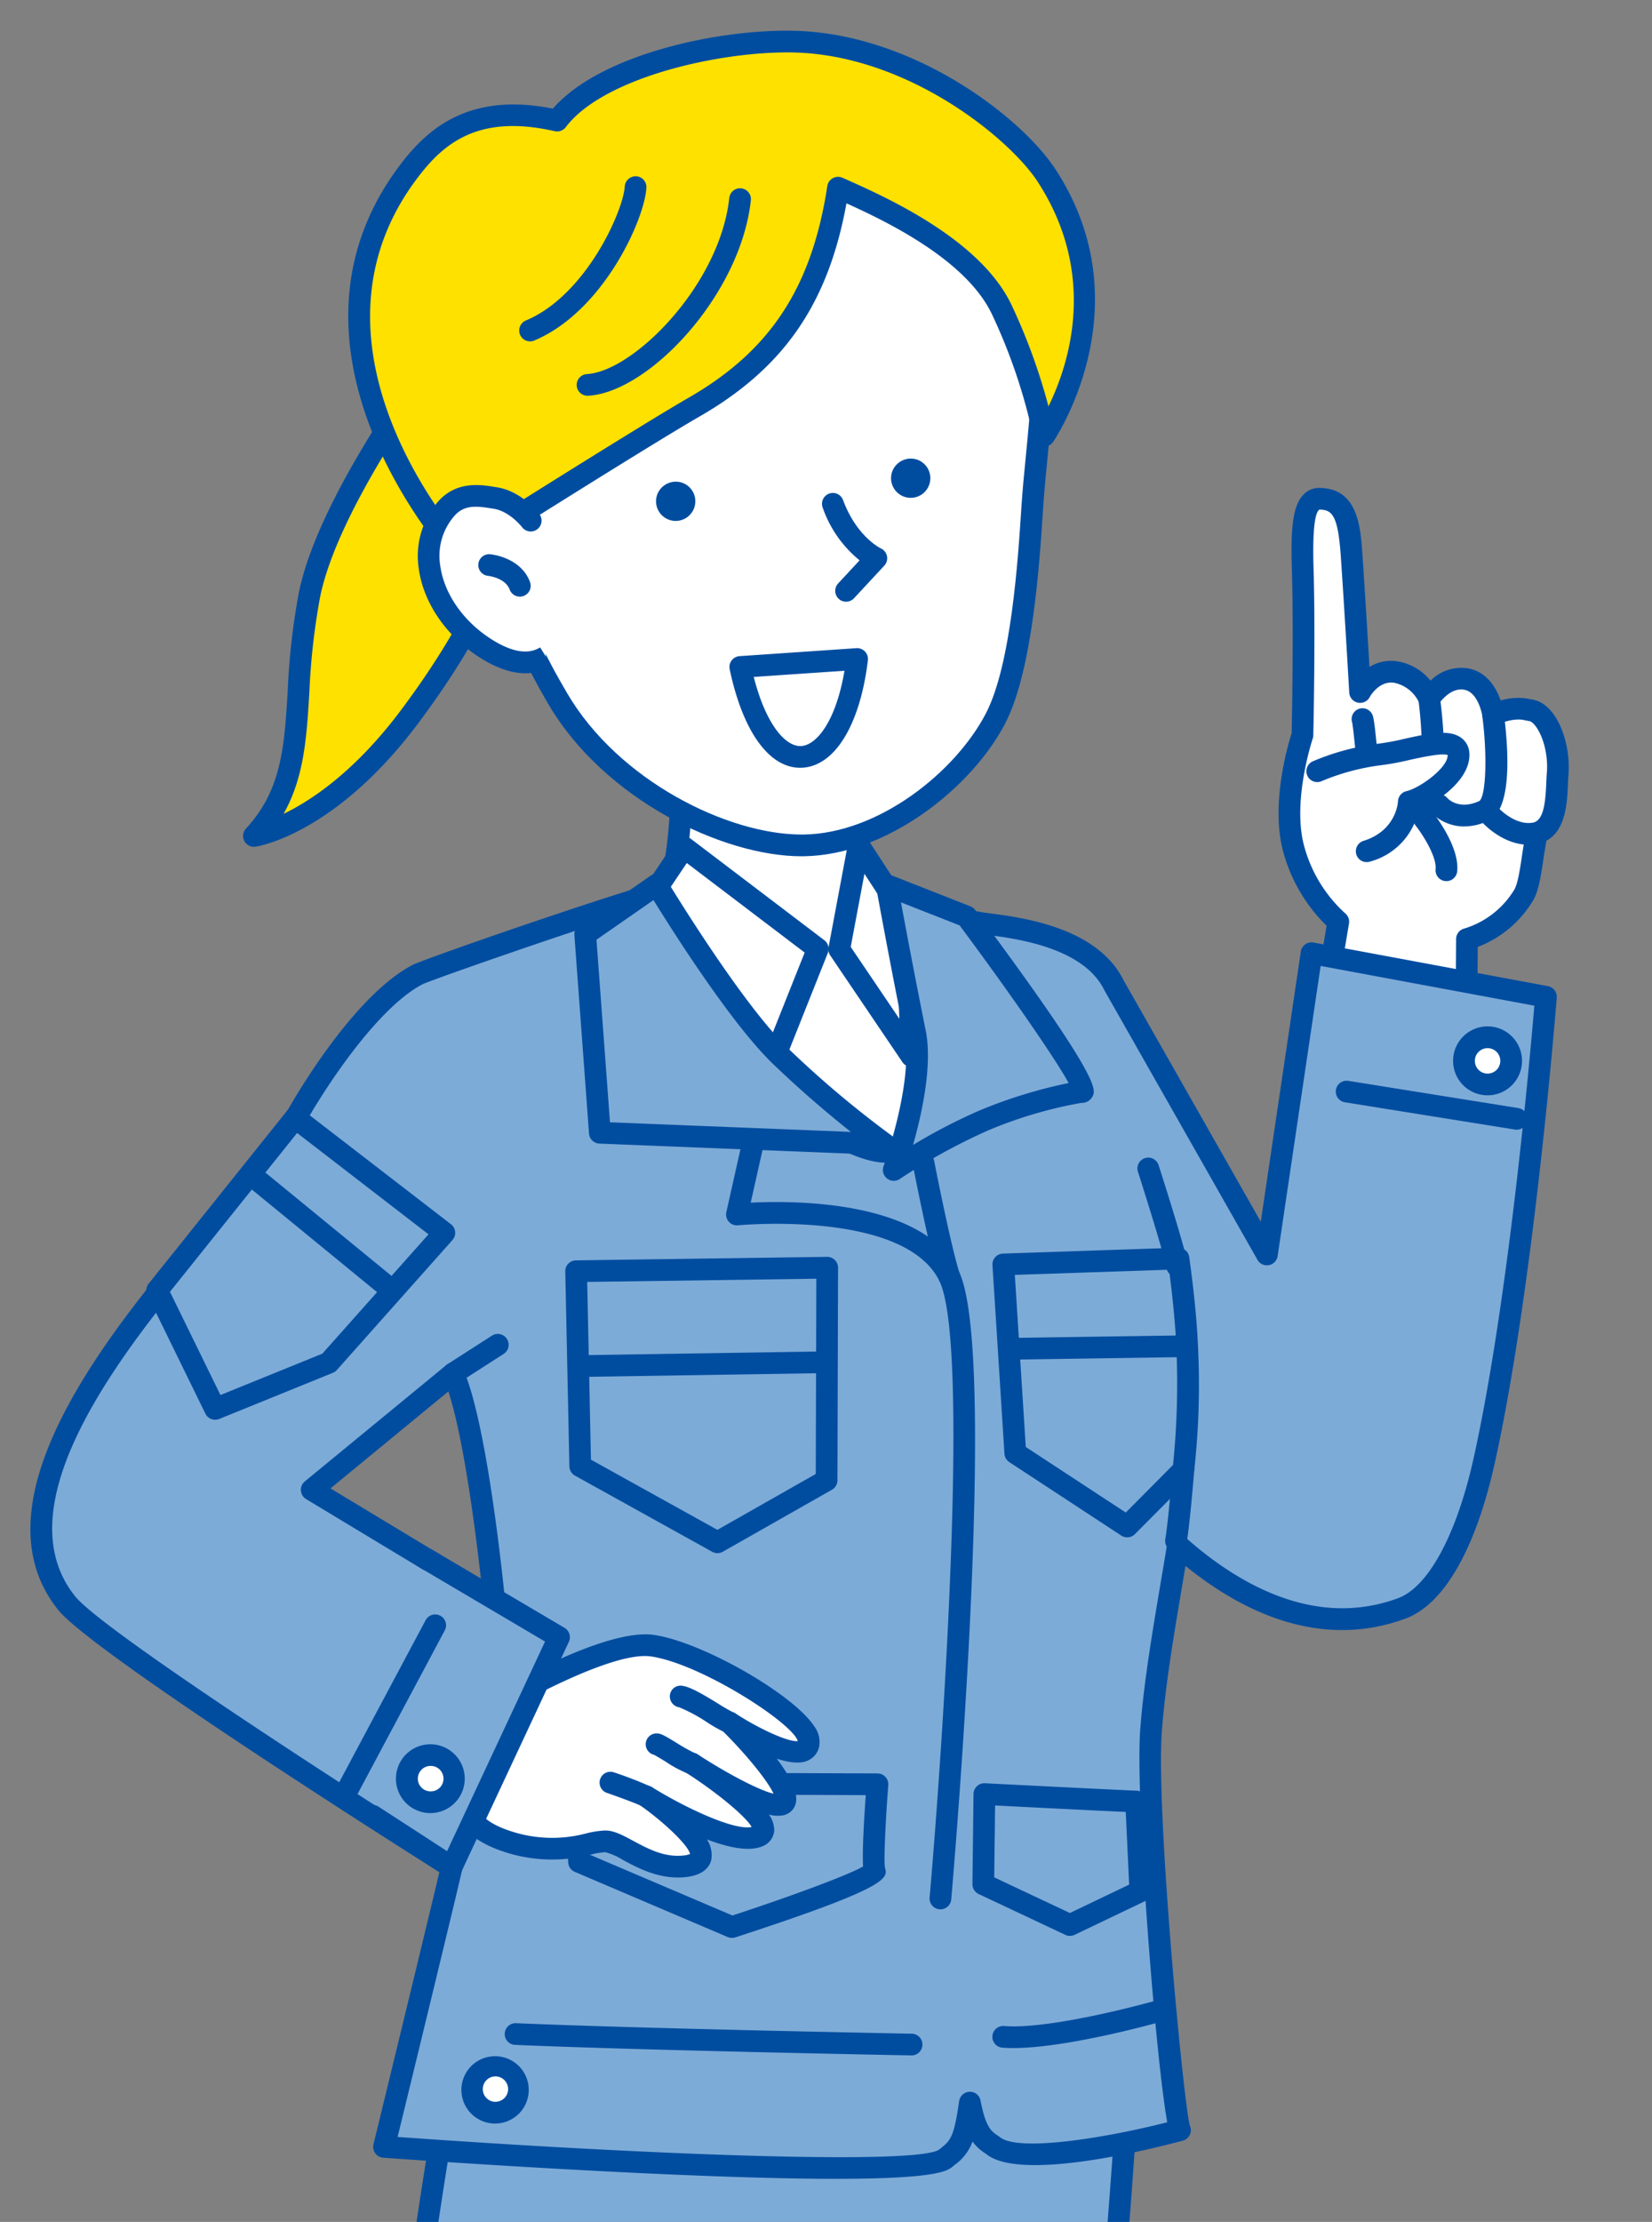 <svg xmlns="http://www.w3.org/2000/svg" xmlns:xlink="http://www.w3.org/1999/xlink" width="287.251" height="386.283" viewBox="0 0 287.251 386.283"><rect x="0" y="0" width="287.251" height="386.283" fill="#808080" stroke="none"/><defs><clipPath id="a"><rect width="287.251" height="386.283" fill="none"/></clipPath></defs><g transform="translate(0 0)" clip-path="url(#a)"><path d="M225.127,171.507l2.248-13.333a26.236,26.236,0,0,1-7.917-13.285c-1.971-8.425,1.684-19.155,1.684-19.155s.4-17.127.045-28.95c-.221-7.335.121-12.185,2.953-12.139,4.221.069,5.1,3.3,5.552,9.855.671,9.744,1.472,23.751,1.472,23.751s2.2-4.178,6.32-3.456a8.085,8.085,0,0,1,5.7,4.608s2.554-4.155,6.468-3.406,4.637,6.164,4.637,6.164,5.142-2.487,8.058.3c2.157,2.065.813,13.266-.77,22.037-.555,3.078-.9,7.278-1.971,9.057a17.114,17.114,0,0,1-9.861,7.637l-.111,16.724" transform="translate(5.329 2.061)" fill="#fff"/><path d="M249.682,179.851h-.013a1.887,1.887,0,0,1-1.875-1.9l.111-16.725a1.887,1.887,0,0,1,1.462-1.825,15.409,15.409,0,0,0,8.667-6.768c.6-1,1-3.672,1.317-5.82.135-.9.268-1.792.415-2.6,2.372-13.138,2.079-19.373,1.3-20.359-1.862-1.782-5.871.036-5.907.054a1.888,1.888,0,0,1-2.694-1.449c-.005-.034-.643-4.085-3.121-4.559-2.554-.484-4.492,2.519-4.51,2.549a1.893,1.893,0,0,1-3.353-.286,6.133,6.133,0,0,0-4.277-3.46c-2.681-.473-4.265,2.364-4.331,2.486a1.889,1.889,0,0,1-3.548-.781c-.009-.14-.809-14.108-1.471-23.729-.5-7.252-1.56-8.064-3.7-8.1-.531.282-1.284,1.976-1.036,10.2.353,11.737-.04,28.878-.044,29.051a1.889,1.889,0,0,1-.1.563c-.034.1-3.453,10.334-1.634,18.118a24.345,24.345,0,0,0,7.274,12.253,1.886,1.886,0,0,1,.667,1.775l-2.247,13.334a1.888,1.888,0,0,1-3.722-.628l2.075-12.317a28.356,28.356,0,0,1-7.722-13.557c-1.91-8.168,1.051-18.07,1.642-19.908.049-2.263.364-17.754.038-28.57-.2-6.683.066-10.94,2.026-12.928a3.694,3.694,0,0,1,2.846-1.154c6.614.108,7.071,6.758,7.4,11.614.439,6.35.935,14.587,1.224,19.511a7.034,7.034,0,0,1,5.012-.947,9.328,9.328,0,0,1,5.6,3.326,7.573,7.573,0,0,1,6.6-2.119c3.3.633,4.873,3.486,5.593,5.553,2.187-.587,5.593-.949,8.051,1.4.856.821,3.467,3.32-.217,23.734-.141.777-.268,1.627-.4,2.489-.426,2.861-.83,5.563-1.814,7.2a19.228,19.228,0,0,1-9.6,8.041l-.1,15.362a1.887,1.887,0,0,1-1.887,1.875" transform="translate(5.284 2.016)" fill="#004da0"/><path d="M253.124,138.921s3.471,3.776,7.607,3.013,3.693-7.274,3.943-10.169c.46-5.331-1.913-10.906-4.783-11.23" transform="translate(6.163 2.935)" fill="#fff"/><path d="M259.657,143.968c-4.4,0-7.724-3.559-7.877-3.726a1.887,1.887,0,0,1,2.775-2.559c.051.055,2.853,2.991,5.879,2.439,1.881-.348,2.176-3.591,2.316-6.885.025-.593.048-1.134.087-1.59.429-4.971-1.823-9.046-3.114-9.193a1.888,1.888,0,1,1,.425-3.751c4.305.487,6.957,7.406,6.45,13.267-.036.409-.056.9-.078,1.428-.151,3.557-.4,9.511-5.4,10.434a8.019,8.019,0,0,1-1.462.134" transform="translate(6.118 2.89)" fill="#004da0"/><path d="M231.279,122.053c.195.4.685,5.666.685,5.666" transform="translate(5.631 2.972)" fill="#fff"/><path d="M232.006,129.65a1.888,1.888,0,0,1-1.878-1.713c-.2-2.114-.474-4.665-.592-5.234a1.887,1.887,0,0,1,3.484-1.433c.155.315.345.708.868,6.318a1.889,1.889,0,0,1-1.7,2.055c-.059,0-.119.007-.177.007m-2.38-6.728v0" transform="translate(5.586 2.927)" fill="#004da0"/><path d="M242.664,118.577s2.423,18.962-2.366,19.6" transform="translate(5.851 2.887)" fill="#fff"/><path d="M240.341,140.111a1.887,1.887,0,0,1-.248-3.758c1.413-.8,1.789-9.305.743-17.491a1.888,1.888,0,0,1,3.746-.478c.993,7.777,1.8,20.938-3.989,21.71a1.909,1.909,0,0,1-.252.017" transform="translate(5.806 2.842)" fill="#004da0"/><path d="M253.671,121.269s1.978,15.091-1.583,16.741c-4.923,2.281-7.754-.944-7.754-.944" transform="translate(5.949 2.953)" fill="#fff"/><path d="M248.7,140.77a7.97,7.97,0,0,1-5.744-2.414,1.888,1.888,0,1,1,2.836-2.491c.186.2,2.088,2.078,5.544.477,1.141-.894,1.4-7.951.5-14.783a1.888,1.888,0,0,1,3.744-.49c.805,6.149,1.532,16.754-2.66,18.7a10.012,10.012,0,0,1-4.224,1" transform="translate(5.904 2.908)" fill="#004da0"/><path d="M223.564,131.023a40.927,40.927,0,0,1,10.633-2.9c5.025-.459,13.673-3.943,13.965-.167s-6.164,7.815-8.634,8.357a9.859,9.859,0,0,1-7.329,8.607" transform="translate(5.444 3.073)" fill="#fff"/><path d="M232.242,146.85a1.888,1.888,0,0,1-.561-3.69c5.69-1.774,6-6.673,6-6.879a1.908,1.908,0,0,1,1.482-1.768c2.213-.486,7.2-4.027,7.161-6.281-1.031-.379-4.669.421-6.66.86a45.193,45.193,0,0,1-5.256.954,39.309,39.309,0,0,0-10.051,2.752,1.888,1.888,0,0,1-1.507-3.461,42.557,42.557,0,0,1,11.215-3.051,42.453,42.453,0,0,0,4.787-.881c4.154-.916,7.744-1.709,9.837-.153a3.467,3.467,0,0,1,1.4,2.6c.352,4.563-5.476,8.56-8.812,9.921a11.732,11.732,0,0,1-8.47,8.99,1.886,1.886,0,0,1-.563.086" transform="translate(5.399 3.028)" fill="#004da0"/><path d="M241.741,138.967s4.248,5.368,3.877,8.949" transform="translate(5.886 3.384)" fill="#fff"/><path d="M245.666,149.848a1.814,1.814,0,0,1-.2-.01,1.889,1.889,0,0,1-1.684-2.071c.211-2.043-2.023-5.737-3.48-7.585a1.887,1.887,0,0,1,2.96-2.342c.483.612,4.711,6.093,4.275,10.315a1.888,1.888,0,0,1-1.874,1.693" transform="translate(5.841 3.339)" fill="#004da0"/><line x1="2.29" y2="12.302" transform="translate(217.998 218.09)" fill="#f9be00"/><path d="M212.864,227.142a1.921,1.921,0,0,1-.347-.032,1.887,1.887,0,0,1-1.51-2.2l2.291-12.3a1.887,1.887,0,1,1,3.711.689l-2.291,12.3a1.888,1.888,0,0,1-1.854,1.543" transform="translate(5.137 5.139)" fill="#004da0"/><path d="M195.667,325.352c0,21.338-4.675,82.245-6.716,89.592H67.858s8.638-75.381,15.851-86.8Z" transform="translate(1.652 7.922)" fill="#7dabd7"/><path d="M189,416.877H67.9a1.888,1.888,0,0,1-1.875-2.1c.353-3.1,8.772-75.944,16.13-87.594a1.886,1.886,0,0,1,1.548-.878l111.958-2.791a1.781,1.781,0,0,1,1.364.536,1.884,1.884,0,0,1,.571,1.351c0,20.866-4.63,82.334-6.785,90.1A1.887,1.887,0,0,1,189,416.877M70.021,413.1H187.475c1.978-10.926,6.095-63.772,6.339-85.768L84.872,330.048c-5.3,10.511-11.841,57.331-14.851,83.053" transform="translate(1.607 7.877)" fill="#004da0"/><path d="M11.4,275.012c6.107,7.634,66.957,45.913,66.957,45.913-.246,1.431-11.752,48.645-11.752,48.645s91.908,6.716,97.663,1.977c2.137-1.76,3.142-2.138,4.2-9.66,1.164,6.171,2.863,6.566,4.139,7.543,5.792,4.436,32.4-2.764,32.4-2.764-1.092-1.795-6.131-55.034-5.038-69.518.75-9.933,2.852-21.024,4.674-32.172,9.182,8.187,23.376,16.724,38.927,10.978,5.751-2.125,11.106-11.147,14.342-25.758,6.857-30.962,10.72-80.563,10.72-80.563l-40.755-7.579-7.763,52.373-26.6-46.826c-4.916-9.952-21.439-10.249-24-10.962l.023.087-22.232-4.083s23.848,19.326,7.981,43.814c-5.85-3.162-12.167-4.621-19.175-14.208-16.769-22.937-17.507-31.87-17.507-31.87-8.784,2.105-44.119,14.329-46.147,15.378-9.206,4.763-19.438,21.326-22.654,27.6C43.572,205.518-8.274,250.417,11.4,275.012m42.633-19.677,24.6-20.224c4.2,9.372,7.106,39.354,7.106,39.354Z" transform="translate(0.17 3.661)" fill="#7dabd7"/><path d="M145.265,375.171c-7.454,0-17.751-.249-32.027-.9-23.45-1.076-46.494-2.752-46.724-2.769a1.888,1.888,0,0,1-1.7-2.33c4.112-16.875,10.094-41.508,11.452-47.312-8.615-5.439-60.458-38.322-66.3-45.619-15.863-19.828,11.26-51.309,27.465-70.118,5-5.805,9.321-10.819,10.738-13.582,3.161-6.161,13.539-23.274,23.467-28.411,2.151-1.112,37.393-13.337,46.575-15.537a1.888,1.888,0,0,1,2.32,1.681c.008.066,1.109,8.969,17.15,30.912,5.338,7.3,10.215,9.621,14.93,11.863.669.318,1.35.641,2.032.98,12.938-22.049-7.582-39.14-8.482-39.873a1.888,1.888,0,0,1,1.531-3.321l21.7,3.986a1.687,1.687,0,0,1,.678.049c.3.084,1.206.2,2.083.319,5.544.729,18.511,2.434,23.071,11.576L219.1,208.779l6.96-46.956a1.888,1.888,0,0,1,2.212-1.579l40.754,7.58a1.886,1.886,0,0,1,1.537,2c-.039.5-3.951,50.089-10.759,80.824-3.325,15.018-8.84,24.65-15.53,27.122-15.022,5.547-28.719-1.4-38.264-9.151q-.287,1.71-.575,3.414c-1.513,8.973-2.943,17.448-3.535,25.3-1.063,14.091,3.8,65.054,4.866,68.578a1.886,1.886,0,0,1-1.216,2.62c-4.6,1.244-27.826,7.2-34.04,2.441-.132-.1-.269-.193-.409-.289a7.962,7.962,0,0,1-2.124-1.993,8.616,8.616,0,0,1-3.092,4.057l-.369.3c-.875.721-2.577,2.121-20.249,2.121m-76.252-7.277c43,3.088,90.019,4.894,94.129,2.22l.365-.3c1.59-1.289,2.248-1.821,3.141-8.148a1.888,1.888,0,0,1,1.825-1.623,1.859,1.859,0,0,1,1.9,1.538c.873,4.635,1.925,5.351,2.853,5.984.2.136.393.27.58.412,3.3,2.525,18.372.085,29.026-2.634-2.027-11.116-5.591-56.43-4.695-68.293.605-8.025,2.048-16.583,3.576-25.644.375-2.222.752-4.456,1.117-6.69a1.886,1.886,0,0,1,3.119-1.1c8.787,7.834,22.345,16.034,37.017,10.616,5.286-1.952,10.2-11.073,13.154-24.4,6.041-27.277,9.793-69.661,10.543-78.609l-37.155-6.91L222.03,214.75a1.887,1.887,0,0,1-3.507.656l-26.6-46.826-.051-.1c-3.646-7.378-15.25-8.9-20.205-9.556-.815-.106-1.451-.189-1.946-.28a1.665,1.665,0,0,1-.471-.019l-16.357-3c6.332,7.382,16.093,23.289,4.03,41.906a1.887,1.887,0,0,1-2.481.634c-1.116-.6-2.246-1.14-3.444-1.71-4.9-2.329-10.453-4.97-16.357-13.045-12.536-17.15-16.287-26.715-17.4-30.665-11.192,3.084-42.339,13.972-43.866,14.737-8.331,4.31-18.313,19.9-21.84,26.779-1.623,3.163-5.866,8.088-11.237,14.323C24.859,226.5-.978,256.5,12.92,273.878c4.847,6.058,49.639,34.894,66.488,45.494a1.888,1.888,0,0,1,.854,1.918c-.227,1.323-8.816,36.608-11.249,46.6m137.654-2.162,0,0,0,0M85.782,276.4a1.89,1.89,0,0,1-.976-.273L53.1,257a1.886,1.886,0,0,1-.223-3.073l24.6-20.224a1.888,1.888,0,0,1,2.921.685c4.277,9.545,7.141,38.707,7.262,39.944a1.888,1.888,0,0,1-1.879,2.07M57.34,255.143,83.5,270.93c-.84-7.5-2.933-24.284-5.66-32.645Z" transform="translate(0.126 3.617)" fill="#004da0"/><path d="M115.5,119.882s2.038,25.567-3.267,35.438-3.776,8.85-3.776,8.85,32.073,35.743,44.369,33.031c16.047-3.54,12.255-36.185,12.255-36.185s-6.849,3.363-14.458-8.731-7.994-30.569-7.994-30.569" transform="translate(2.636 2.919)" fill="#fff"/><path d="M151.564,199.267c-13.288,0-39.491-28.292-44.079-33.363a1.968,1.968,0,0,1-.4-.284c-1.246-1.132-1.247-2.246,3.537-11.147,4.981-9.269,3.067-34.146,3.047-34.4a1.888,1.888,0,0,1,3.764-.3c.085,1.066,2.017,26.24-3.488,36.483a69.455,69.455,0,0,0-3.55,7.231C122.608,177,144.373,197.181,152.467,195.4c12.023-2.652,11.446-25.058,10.963-32.052-3.1.232-8.667-.972-14.357-10.016-7.8-12.394-8.267-30.758-8.283-31.535a1.888,1.888,0,0,1,1.847-1.926,1.908,1.908,0,0,1,1.927,1.847c0,.18.47,18.105,7.7,29.6,6.5,10.328,11.841,8.127,12.063,8.026a1.934,1.934,0,0,1,1.718.081,1.9,1.9,0,0,1,.956,1.412c.162,1.4,3.787,34.384-13.724,38.245a7.967,7.967,0,0,1-1.716.178" transform="translate(2.59 2.874)" fill="#004da0"/><path d="M50.695,189.722l25.921,19.992L56.515,232.3l-19.752,8.018-10.081-20.6Z" transform="translate(0.65 4.619)" fill="#7dabd7"/><path d="M36.81,242.25a1.887,1.887,0,0,1-1.7-1.058l-10.081-20.6a1.885,1.885,0,0,1,.222-2.009l24.012-30a1.887,1.887,0,0,1,2.625-.314l25.922,19.991a1.886,1.886,0,0,1,.257,2.749L57.97,233.6a1.888,1.888,0,0,1-.7.494l-19.753,8.017a1.881,1.881,0,0,1-.709.139m-7.86-22.242,8.78,17.943,17.714-7.19,18.463-20.745L51.055,192.394Z" transform="translate(0.605 4.575)" fill="#004da0"/><line x1="21.649" y1="17.732" transform="translate(45.091 205.427)" fill="#f9be00"/><path d="M65.711,220.209a1.885,1.885,0,0,1-1.2-.427L42.867,202.049a1.888,1.888,0,1,1,2.393-2.92l21.649,17.733a1.888,1.888,0,0,1-1.2,3.349" transform="translate(1.027 4.838)" fill="#004da0"/><path d="M156.442,348.974h-.036c-.465-.008-46.73-.875-68.893-1.829a1.888,1.888,0,1,1,.162-3.772c22.117.953,68.336,1.819,68.8,1.827a1.888,1.888,0,0,1-.034,3.775" transform="translate(2.087 8.36)" fill="#004da0"/><path d="M172.092,347.789c-.681,0-1.331-.023-1.939-.072a1.888,1.888,0,0,1,.306-3.763c8.274.682,26.025-4.3,26.2-4.354a1.888,1.888,0,1,1,1.026,3.633c-.7.2-16.229,4.556-25.6,4.556" transform="translate(4.101 8.267)" fill="#004da0"/><path d="M145.809,415.571a1.917,1.917,0,0,1-.312-.025,1.887,1.887,0,0,1-1.551-2.173c1.612-9.674,4.33-34.34,4.359-34.588a1.887,1.887,0,0,1,3.751.412c-.028.249-2.758,25.02-4.387,34.8a1.887,1.887,0,0,1-1.859,1.577" transform="translate(3.504 9.182)" fill="#004da0"/><path d="M248.548,180.689a4.1,4.1,0,1,0,3.522-4.605,4.1,4.1,0,0,0-3.522,4.605" transform="translate(6.051 4.286)" fill="#fff"/><path d="M252.652,186.18a5.993,5.993,0,1,1,.795-.053,5.994,5.994,0,0,1-.795.053m-2.189-5.694a2.212,2.212,0,1,0,1.9-2.486,2.212,2.212,0,0,0-1.9,2.486" transform="translate(6.006 4.242)" fill="#004da0"/><path d="M160.523,327.268c-.055,0-.11,0-.166-.007a1.889,1.889,0,0,1-1.717-2.045c2.287-26.167,7.046-96.438,1.681-107.234-6.129-12.326-34.71-9.662-35-9.633a1.888,1.888,0,0,1-2.027-2.291l2.841-12.657a1.887,1.887,0,0,1,3.683.827l-2.284,10.183c7.695-.387,30.046-.422,36.168,11.892,6.935,13.95-.96,105.357-1.3,109.242a1.889,1.889,0,0,1-1.879,1.724" transform="translate(3.001 4.673)" fill="#004da0"/><path d="M116.334,143.821l23.229,17.646-9.9,24.868-21.483-30.366Z" transform="translate(2.634 3.502)" fill="#fff"/><path d="M129.707,188.268a1.888,1.888,0,0,1-1.541-.8L106.685,157.1a1.889,1.889,0,0,1-.028-2.142l8.153-12.148a1.888,1.888,0,0,1,2.709-.452l23.23,17.647a1.886,1.886,0,0,1,.612,2.2l-9.9,24.869a1.889,1.889,0,0,1-1.53,1.176,2.048,2.048,0,0,1-.223.013m-19.19-32.282,18.723,26.466,8.084-20.3L116.83,146.579Z" transform="translate(2.589 3.457)" fill="#004da0"/><path d="M145.847,143.438l-3.395,18.107L155,180.1l-.787-23.8Z" transform="translate(3.469 3.492)" fill="#fff"/><path d="M155.05,182.032a1.891,1.891,0,0,1-1.564-.83l-12.552-18.555a1.887,1.887,0,0,1-.291-1.405l3.395-18.106a1.886,1.886,0,0,1,3.436-.681l8.371,12.866a1.892,1.892,0,0,1,.305.968l.788,23.795a1.888,1.888,0,0,1-1.887,1.949M144.5,161.175l8.452,12.493-.553-16.731-5.515-8.476Z" transform="translate(3.424 3.448)" fill="#004da0"/><path d="M101.887,193.271l-2.548-34.493,12.443-8.64s13.071,21.708,21.534,29.826a175.99,175.99,0,0,0,18.143,15.287Z" transform="translate(2.419 3.656)" fill="#7dabd7"/><path d="M151.5,197.184l-.076,0-49.572-1.98a1.887,1.887,0,0,1-1.808-1.747L97.5,158.963a1.889,1.889,0,0,1,.806-1.689l12.442-8.64a1.887,1.887,0,0,1,2.693.578c.129.215,13.04,21.586,21.224,29.437a175.882,175.882,0,0,0,17.925,15.107,1.888,1.888,0,0,1-1.088,3.429M103.69,191.5l41.886,1.673c-3.384-2.679-8.23-6.723-13.521-11.8-7.236-6.942-17.494-23.148-20.8-28.5l-9.913,6.884Z" transform="translate(2.374 3.611)" fill="#004da0"/><path d="M155.44,175.815c-2.584-12.785-4.907-25.6-4.907-25.6l13.857,5.452s22.779,30.6,20.041,30.518a73.047,73.047,0,0,0-17.111,4.976,106.129,106.129,0,0,0-15.584,8.577s5.487-15.1,3.7-23.926" transform="translate(3.665 3.658)" fill="#7dabd7"/><path d="M151.782,201.674a1.888,1.888,0,0,1-1.773-2.532c.053-.145,5.283-14.706,3.625-22.907-2.559-12.656-4.891-25.505-4.914-25.633a1.887,1.887,0,0,1,2.548-2.094l13.858,5.451a1.893,1.893,0,0,1,.822.629c21.935,29.464,21.009,31.242,20.4,32.419a2.056,2.056,0,0,1-1.923,1.114,75.125,75.125,0,0,0-16.316,4.826,105.034,105.034,0,0,0-15.263,8.4,1.883,1.883,0,0,1-1.061.327m5.551-26.187c1.223,6.048-.672,14.587-2.193,19.947a97.854,97.854,0,0,1,11.486-5.96,84.424,84.424,0,0,1,15.561-4.8c-2.391-4.431-10.854-16.518-18.944-27.4l-10.2-4.01c.86,4.646,2.52,13.481,4.286,22.223m27.154,8.859h0" transform="translate(3.62 3.613)" fill="#004da0"/><path d="M156.769,197.412s2.755,14.207,4.424,19.6" transform="translate(3.817 4.807)" fill="#f9be00"/><path d="M161.238,218.942a1.888,1.888,0,0,1-1.8-1.33c-1.681-5.426-4.362-19.212-4.474-19.8a1.887,1.887,0,1,1,3.705-.718c.029.14,2.754,14.167,4.375,19.4a1.886,1.886,0,0,1-1.245,2.361,1.858,1.858,0,0,1-.559.085" transform="translate(3.772 4.762)" fill="#004da0"/><path d="M80.089,354.582a4.1,4.1,0,1,0,4.175-4.022,4.1,4.1,0,0,0-4.175,4.022" transform="translate(1.95 8.535)" fill="#fff"/><path d="M84.237,360.69l-.117,0a5.855,5.855,0,1,1,.117,0m-.005-8.2a2.212,2.212,0,0,0-.041,4.423,2.312,2.312,0,0,0,1.576-.618,2.213,2.213,0,0,0-1.493-3.806Z" transform="translate(1.905 8.491)" fill="#004da0"/><line y1="4.981" x2="7.753" transform="translate(78.802 233.792)" fill="#f9be00"/><path d="M76.976,235.149a1.888,1.888,0,0,1-1.022-3.476l7.753-4.981a1.887,1.887,0,0,1,2.041,3.175l-7.753,4.981a1.879,1.879,0,0,1-1.018.3" transform="translate(1.828 5.512)" fill="#004da0"/><path d="M258.209,191.932a2.011,2.011,0,0,1-.3-.024l-29.581-4.741a1.888,1.888,0,0,1,.6-3.728l29.581,4.741a1.888,1.888,0,0,1-.3,3.751" transform="translate(5.521 4.466)" fill="#004da0"/><path d="M122.413,264.821a1.886,1.886,0,0,1-.916-.237l-23.858-13.24a1.888,1.888,0,0,1-.971-1.61l-.715-33.886a1.885,1.885,0,0,1,1.86-1.928l43.661-.61h.026a1.888,1.888,0,0,1,1.888,1.894l-.108,36.957a1.893,1.893,0,0,1-.956,1.636l-18.979,10.778a1.891,1.891,0,0,1-.932.246M100.418,248.57l21.984,12.2,17.106-9.714.1-33.944-39.842.557Z" transform="translate(2.336 5.194)" fill="#004da0"/><path d="M98.317,233.8a1.888,1.888,0,0,1-.028-3.776l42.83-.665h.03a1.888,1.888,0,0,1,.029,3.776l-42.831.665Z" transform="translate(2.348 5.585)" fill="#004da0"/><path d="M191.9,262.115a1.893,1.893,0,0,1-1.035-.309L171.4,249.038a1.891,1.891,0,0,1-.848-1.459l-2.085-32.79a1.886,1.886,0,0,1,1.819-2.007l30.46-1.026a1.912,1.912,0,0,1,1.932,1.614c.049.339,1.213,8.376,1.512,15.166a135.468,135.468,0,0,1-.657,22.114,1.9,1.9,0,0,1-.531,1.077l-9.766,9.831a1.887,1.887,0,0,1-1.34.557M174.26,246.4,191.646,257.8l8.221-8.278a139.556,139.556,0,0,0,.552-20.823c-.211-4.794-.888-10.386-1.248-13.117l-26.813.9Z" transform="translate(4.102 5.156)" fill="#004da0"/><path d="M172.078,230.851a1.888,1.888,0,0,1-.027-3.776l28.63-.423h.029a1.888,1.888,0,0,1,.028,3.776l-28.632.423Z" transform="translate(4.144 5.519)" fill="#004da0"/><path d="M124.933,329.581a1.9,1.9,0,0,1-.741-.151L97.611,318.1a1.89,1.89,0,0,1-1.145-1.652l-.613-13.694a1.888,1.888,0,0,1,1.886-1.972h.007l52.5.207a1.888,1.888,0,0,1,1.875,2.033c-.459,6.009-.813,13.183-.585,14.3.551,1.867.995,3.374-26.015,12.169a1.9,1.9,0,0,1-.584.092M100.184,315.1l24.837,10.584c9.664-3.166,20.119-6.987,22.719-8.528-.159-2.61.161-8.136.463-12.394l-48.491-.191Zm47.7,3.188.01.037c0-.012-.007-.024-.01-.037" transform="translate(2.334 7.324)" fill="#004da0"/><path d="M182.022,329.186a1.892,1.892,0,0,1-.805-.18l-15.064-7.094a1.891,1.891,0,0,1-1.083-1.73l.186-15.671a1.888,1.888,0,0,1,.6-1.352,1.85,1.85,0,0,1,1.389-.51c.231.011,23.134,1.178,26.359,1.291a1.889,1.889,0,0,1,1.82,1.8l.727,15.613a1.888,1.888,0,0,1-1.07,1.79L182.837,329a1.9,1.9,0,0,1-.815.185m-13.163-10.172,13.156,6.194,10.3-4.932-.588-12.637c-5.074-.229-17.795-.871-22.72-1.121Z" transform="translate(4.019 7.369)" fill="#004da0"/><path d="M81.484,291.31s21.568-13.265,30.291-12.009,28.324,12.827,27.15,17.178-13.732-3.809-13.732-3.809,11.273,11.143,9.582,13.845-16.138-6.724-16.138-6.724,16.477,10.557,11.518,12.652-19.414-6.922-19.414-6.922,15.976,11.27,6.47,12.147c-6.16.568-10.853-4.3-13.586-4.353s-7.885,2.678-16.041.339-7.907-5.978-7.907-5.978l-11.521-5.135,5.162-13.023Z" transform="translate(1.659 6.798)" fill="#fff"/><path d="M116.251,319.648c-3.885,0-7.141-1.752-9.578-3.064a11.044,11.044,0,0,0-3.039-1.336,15.266,15.266,0,0,0-2.485.405,26.652,26.652,0,0,1-14.042-.139c-6.523-1.87-8.473-4.729-9.044-6.466l-10.633-4.738a1.886,1.886,0,0,1-.986-2.418l5.163-13.025a1.891,1.891,0,0,1,2.16-1.148l7.426,1.629c4.168-2.513,22.351-13.1,30.9-11.87,8.27,1.189,24.141,10.221,27.84,15.841a4.538,4.538,0,0,1,.863,3.7,3.449,3.449,0,0,1-2.139,2.382c-1.349.52-3.234.237-5.214-.412,3.044,4,4.048,6.87,2.98,8.576a2.874,2.874,0,0,1-1.879,1.28,5.963,5.963,0,0,1-2.457-.131,4.756,4.756,0,0,1,.923,2.84,3.191,3.191,0,0,1-2.073,2.675c-2.343.99-6,.183-9.637-1.2a4.9,4.9,0,0,1,.748,3.623c-.314,1.177-1.37,2.645-4.614,2.945-.4.037-.793.054-1.179.054m-12.658-8.174h.111c1.486.027,3,.842,4.756,1.785,2.508,1.349,5.339,2.889,8.622,2.574a4.1,4.1,0,0,0,1.288-.274c-.309-1.457-4.3-5.365-8.673-8.452a1.887,1.887,0,0,1,2.087-3.144c5.263,3.279,14.126,7.581,17.289,6.9-.958-1.738-5.608-5.65-10.784-9.039l-.638-.412a1.888,1.888,0,0,1,2.05-3.17c.221.142.45.289.683.442,5.093,3.26,10.254,5.881,12.5,6.391-.943-2.13-4.729-6.828-8.971-11.022a1.888,1.888,0,0,1,2.356-2.925c4.363,2.832,9.32,5.018,10.828,4.8-.921-3.173-16.909-13.471-25.543-14.715-6.6-.944-23.2,8.16-29.034,11.749a1.885,1.885,0,0,1-1.393.236l-6.6-1.447-3.9,9.849,9.868,4.4a1.6,1.6,0,0,1,1.131,1.783c.089.383.84,2.476,6.529,4.105a22.964,22.964,0,0,0,12.206.079,16.072,16.072,0,0,1,3.238-.491" transform="translate(1.615 6.754)" fill="#004da0"/><path d="M124.04,292.459c-1.492-.575-6.707-4.317-8.526-4.532" transform="translate(2.813 7.01)" fill="#fff"/><path d="M124.084,294.39a1.868,1.868,0,0,1-.677-.126,24.793,24.793,0,0,1-3.238-1.816,28.042,28.042,0,0,0-4.838-2.6,1.915,1.915,0,0,1-1.613-2.125,1.859,1.859,0,0,1,2.064-1.624c1.428.17,3.445,1.351,6.357,3.133a30.075,30.075,0,0,0,2.622,1.512,1.888,1.888,0,0,1-.677,3.65" transform="translate(2.768 6.966)" fill="#004da0"/><path d="M117.583,299.383c-1.269-.342-5.587-3.338-6.133-3.349" transform="translate(2.714 7.208)" fill="#fff"/><path d="M117.623,301.315a1.863,1.863,0,0,1-.487-.066,20.25,20.25,0,0,1-4.107-2.179c-.694-.421-1.628-.989-1.981-1.158a1.888,1.888,0,0,1,.445-3.722h.036c.732.013,1.322.353,3.46,1.654a29.529,29.529,0,0,0,3.137,1.76,1.913,1.913,0,0,1,1.288,2.335,1.874,1.874,0,0,1-1.791,1.374m-6.166-3.35h0Z" transform="translate(2.669 7.163)" fill="#004da0"/><path d="M109.877,304.953c-.947-.564-6.256-2.409-6.256-2.409" transform="translate(2.523 7.366)" fill="#fff"/><path d="M109.919,306.886a1.874,1.874,0,0,1-.963-.266c-.52-.3-3.473-1.4-5.91-2.248a1.887,1.887,0,1,1,1.238-3.566,67.5,67.5,0,0,1,6.6,2.571,1.888,1.888,0,0,1-.968,3.51" transform="translate(2.478 7.321)" fill="#004da0"/><path d="M72.616,264.58l23.051,13.608L76.989,318.145l-13.756-8.928" transform="translate(1.54 6.442)" fill="#7dabd7"/><path d="M77.034,320.078a1.893,1.893,0,0,1-1.027-.3L62.25,310.846a1.887,1.887,0,1,1,2.055-3.166l11.938,7.747,17.032-36.439L71.7,266.25A1.888,1.888,0,0,1,73.621,263l23.05,13.608a1.888,1.888,0,0,1,.75,2.426L78.743,318.99a1.889,1.889,0,0,1-1.19,1.015,1.867,1.867,0,0,1-.519.073" transform="translate(1.495 6.397)" fill="#004da0"/><path d="M58.965,306.494a1.888,1.888,0,0,1-1.664-2.776L72.6,275.028a1.888,1.888,0,1,1,3.331,1.777L60.632,305.494a1.888,1.888,0,0,1-1.668,1" transform="translate(1.39 6.672)" fill="#004da0"/><path d="M69.1,301.9a4.1,4.1,0,1,0,4.175-4.023A4.1,4.1,0,0,0,69.1,301.9" transform="translate(1.682 7.253)" fill="#fff"/><path d="M73.246,308h-.113a5.982,5.982,0,1,1,.113,0m0-8.2a2.212,2.212,0,0,0-.039,4.424h.041a2.212,2.212,0,0,0,.04-4.424Z" transform="translate(1.638 7.208)" fill="#004da0"/><path d="M199.97,217.2a1.888,1.888,0,0,1-1.855-1.55c-.456-2.509-3.728-12.92-4.951-16.719a1.887,1.887,0,0,1,3.593-1.156c.183.568,4.477,13.936,5.071,17.2a1.886,1.886,0,0,1-1.518,2.2,1.929,1.929,0,0,1-.34.031" transform="translate(4.701 4.784)" fill="#004da0"/><path d="M199.667,263.747a1.907,1.907,0,0,1-.312-.026,1.887,1.887,0,0,1-1.551-2.173c.558-3.35,1.258-12.087,1.265-12.175a1.888,1.888,0,1,1,3.763.3c-.029.365-.72,8.988-1.306,12.5a1.887,1.887,0,0,1-1.859,1.578" transform="translate(4.816 6.029)" fill="#004da0"/><path d="M77.981,56.346S56.432,83.914,52.766,102.024s.469,31.021-9.663,41.934c0,0,12.958-1.911,27.014-20.654s22.49-38.327,19.2-53.575Z" transform="translate(1.05 1.372)" fill="#ffe100"/><path d="M43.147,145.89a1.888,1.888,0,0,1-1.383-3.172c6.207-6.683,6.67-14.268,7.255-23.871a120.233,120.233,0,0,1,1.941-17.152c3.713-18.336,24.688-45.326,25.578-46.466a1.887,1.887,0,0,1,1.45-.724,1.826,1.826,0,0,1,1.477.667L90.8,68.554a1.878,1.878,0,0,1,.4.821c3.142,14.551-3.8,34.121-19.532,55.106-14.356,19.145-27.688,21.307-28.248,21.389a1.939,1.939,0,0,1-.277.02m34.96-86.484C73.3,65.846,57.659,87.632,54.66,102.444a117.22,117.22,0,0,0-1.873,16.633c-.475,7.791-.9,14.752-4.488,21.09,4.863-2.352,12.432-7.389,20.354-17.952,14.9-19.87,21.617-38.164,18.956-51.589Z" transform="translate(1.005 1.327)" fill="#004da0"/><path d="M178.433,54.873c1.839,11.185-.262,21.639-1,33.159-.574,8.884-1.762,27.633-6.39,36.5-5.714,10.951-19.829,21.829-33.3,22.041-13.954.22-33.786-10.122-42.8-25.5C86.593,106.84,79.5,89.7,87.784,61.662c6.1-20.653,25.672-45.293,44.554-45.456s29.327,5.606,38.647,17.656c3.517,4.546,5.61,9.828,7.449,21.012" transform="translate(2.048 0.394)" fill="#fff"/><path d="M137.371,148.514c-13.8,0-34.382-10-44.014-26.433-8.747-14.924-15.69-32.632-7.337-60.908,6.5-22.007,27.13-46.643,46.347-46.81,18.257-.174,29.931,5.168,40.156,18.389,3.912,5.055,6.03,10.982,7.819,21.86,1.388,8.442.616,16.3-.2,24.612-.287,2.914-.585,5.93-.781,8.975l-.01.146c-.584,9.068-1.8,27.934-6.589,37.111-5.82,11.153-20.481,22.827-34.942,23.053-.146,0-.3,0-.445,0M133.177,18.135c-.258,0-.517,0-.78,0-17.567.152-36.634,23.364-42.759,44.1-8.341,28.242-.773,44.711,6.976,57.93,8.951,15.269,27.99,24.568,40.734,24.569.136,0,.272,0,.408,0,13.053-.2,26.344-10.852,31.653-21.027,4.42-8.469,5.6-26.8,6.171-35.606l.008-.145c.2-3.11.5-6.157.792-9.1.793-8.062,1.544-15.676.235-23.629-1.922-11.694-4.051-16.248-7.078-20.164-9.39-12.139-19.631-16.925-36.359-16.925" transform="translate(2.003 0.35)" fill="#004da0"/><path d="M111.583,83.951a3.415,3.415,0,1,0,4.432-1.976,3.447,3.447,0,0,0-4.432,1.976" transform="translate(2.711 1.99)" fill="#004da0"/><path d="M151.476,80.031a3.415,3.415,0,1,0,4.432-1.976,3.447,3.447,0,0,0-4.432,1.976" transform="translate(3.682 1.895)" fill="#004da0"/><path d="M143.719,102.571a1.888,1.888,0,0,1-1.384-3.172l3.737-4.023a20.418,20.418,0,0,1-6.426-9.182,1.888,1.888,0,0,1,3.541-1.311c2.362,6.387,6.522,8.392,6.563,8.41a1.889,1.889,0,0,1,.614,3.008l-5.261,5.667a1.886,1.886,0,0,1-1.384.6" transform="translate(3.397 2.037)" fill="#004da0"/><path d="M69.6,29.627c4.465-5.9,11.108-12.17,25.787-8.825,7.453-9.868,30.244-14.553,43.255-13.638,19.766,1.391,36.967,15.628,41.905,23.252,14.961,23.094-.469,45.171-.469,45.171A98.137,98.137,0,0,0,172.7,53.653c-5.246-11.039-21.657-18.173-28.46-21.195-2.616,17.1-9.385,29.129-24.985,38.117C109.812,76.016,78.214,96,78.214,96S45.866,61,69.6,29.627" transform="translate(1.483 0.172)" fill="#ffe100"/><path d="M78.258,97.933a1.889,1.889,0,0,1-1.387-.605c-.334-.363-33.138-36.533-8.735-68.794,4.64-6.133,11.839-12.72,26.557-9.774,8.74-10.047,31.319-14.329,44.124-13.432,19.826,1.394,37.593,15.211,43.357,24.108,15.472,23.884-.345,47.046-.507,47.278a1.888,1.888,0,0,1-3.4-.743,97.19,97.19,0,0,0-7.225-21.461c-4.448-9.358-17.926-15.964-25.3-19.287-3.169,17.455-10.894,28.617-25.5,37.035-9.3,5.357-40.658,25.185-40.973,25.384a1.886,1.886,0,0,1-1.009.292M71.147,30.81c-20.113,26.588,2.3,56.5,7.481,62.769,6.2-3.911,31.491-19.848,39.727-24.594,14.173-8.167,21.368-19.162,24.061-36.768a1.888,1.888,0,0,1,2.633-1.439l.347.154c7.06,3.133,23.593,10.469,29.052,21.956a103.037,103.037,0,0,1,6.422,17.627c3.5-7.143,8.689-22.739-1.863-39.028-4.627-7.143-21.242-21.044-40.454-22.4-12.345-.859-34.69,3.721-41.616,12.892a1.894,1.894,0,0,1-1.926.7C81.726,19.658,75.691,24.8,71.147,30.81" transform="translate(1.439 0.127)" fill="#004da0"/><path d="M90.522,88.478s-2.541-3.4-6.224-3.955c-2.182-.332-5.805-1.176-8.472,1.867-6.215,7.087-2.415,18.334,6.746,24.222,6.318,4.062,9.521,2.093,10.579,1.5" transform="translate(1.772 2.049)" fill="#fff"/><path d="M89.627,115.045c-2.022,0-4.68-.647-8.031-2.8-5.745-3.692-9.67-9.422-10.5-15.326a14.44,14.44,0,0,1,3.356-11.729c3.169-3.615,7.423-2.931,9.711-2.562l.464.074c4.4.667,7.329,4.527,7.453,4.691a1.888,1.888,0,0,1-3.02,2.266c-.035-.045-2.159-2.794-5-3.226l-.5-.078c-2.536-.408-4.612-.57-6.273,1.325a10.577,10.577,0,0,0-2.456,8.713c.68,4.832,3.972,9.572,8.8,12.677,5.232,3.362,7.654,1.994,8.566,1.48l.995,1.606.924,1.646a8.648,8.648,0,0,1-4.494,1.244" transform="translate(1.727 2.004)" fill="#004da0"/><path d="M88.412,101.435a1.888,1.888,0,0,1-1.769-1.226c-.771-2.063-3.721-2.383-3.753-2.386a1.887,1.887,0,0,1,.346-3.758c.216.018,5.336.521,6.943,4.823a1.887,1.887,0,0,1-1.107,2.429,1.859,1.859,0,0,1-.66.119" transform="translate(1.977 2.29)" fill="#004da0"/><path d="M125.663,113.233c4.658,22.178,17.74,19.906,20.313-1.386Z" transform="translate(3.06 2.723)" fill="#fff"/><path d="M136.108,130.8c-5.422,0-9.985-6.369-12.247-17.136a1.886,1.886,0,0,1,1.719-2.271l20.313-1.386a1.888,1.888,0,0,1,2,2.109c-1.362,11.273-5.762,18.43-11.484,18.678-.1,0-.2.006-.3.006m-8.061-15.792c2.118,8.305,5.483,12.017,8.082,12.017l.117,0c2.7-.118,6.087-4.276,7.573-13.091Z" transform="translate(3.015 2.678)" fill="#004da0"/><path d="M126.252,33.823c-1.775,16.186-17.39,31.746-26.511,32.27" transform="translate(2.429 0.823)" fill="#ffe100"/><path d="M99.784,68.026a1.888,1.888,0,0,1-.108-3.773c8.1-.465,23.085-15.454,24.744-30.591a1.887,1.887,0,1,1,3.751.412c-1.8,16.446-17.715,33.342-28.279,33.949-.036,0-.073,0-.109,0" transform="translate(2.384 0.779)" fill="#004da0"/><path d="M90.023,58.62a1.888,1.888,0,0,1-.732-3.628c10.541-4.426,16.977-19.2,17.191-23.291a1.921,1.921,0,0,1,1.983-1.786,1.885,1.885,0,0,1,1.786,1.982c-.285,5.456-7.471,21.525-19.5,26.576a1.887,1.887,0,0,1-.73.148" transform="translate(2.146 0.728)" fill="#004da0"/></g></svg>